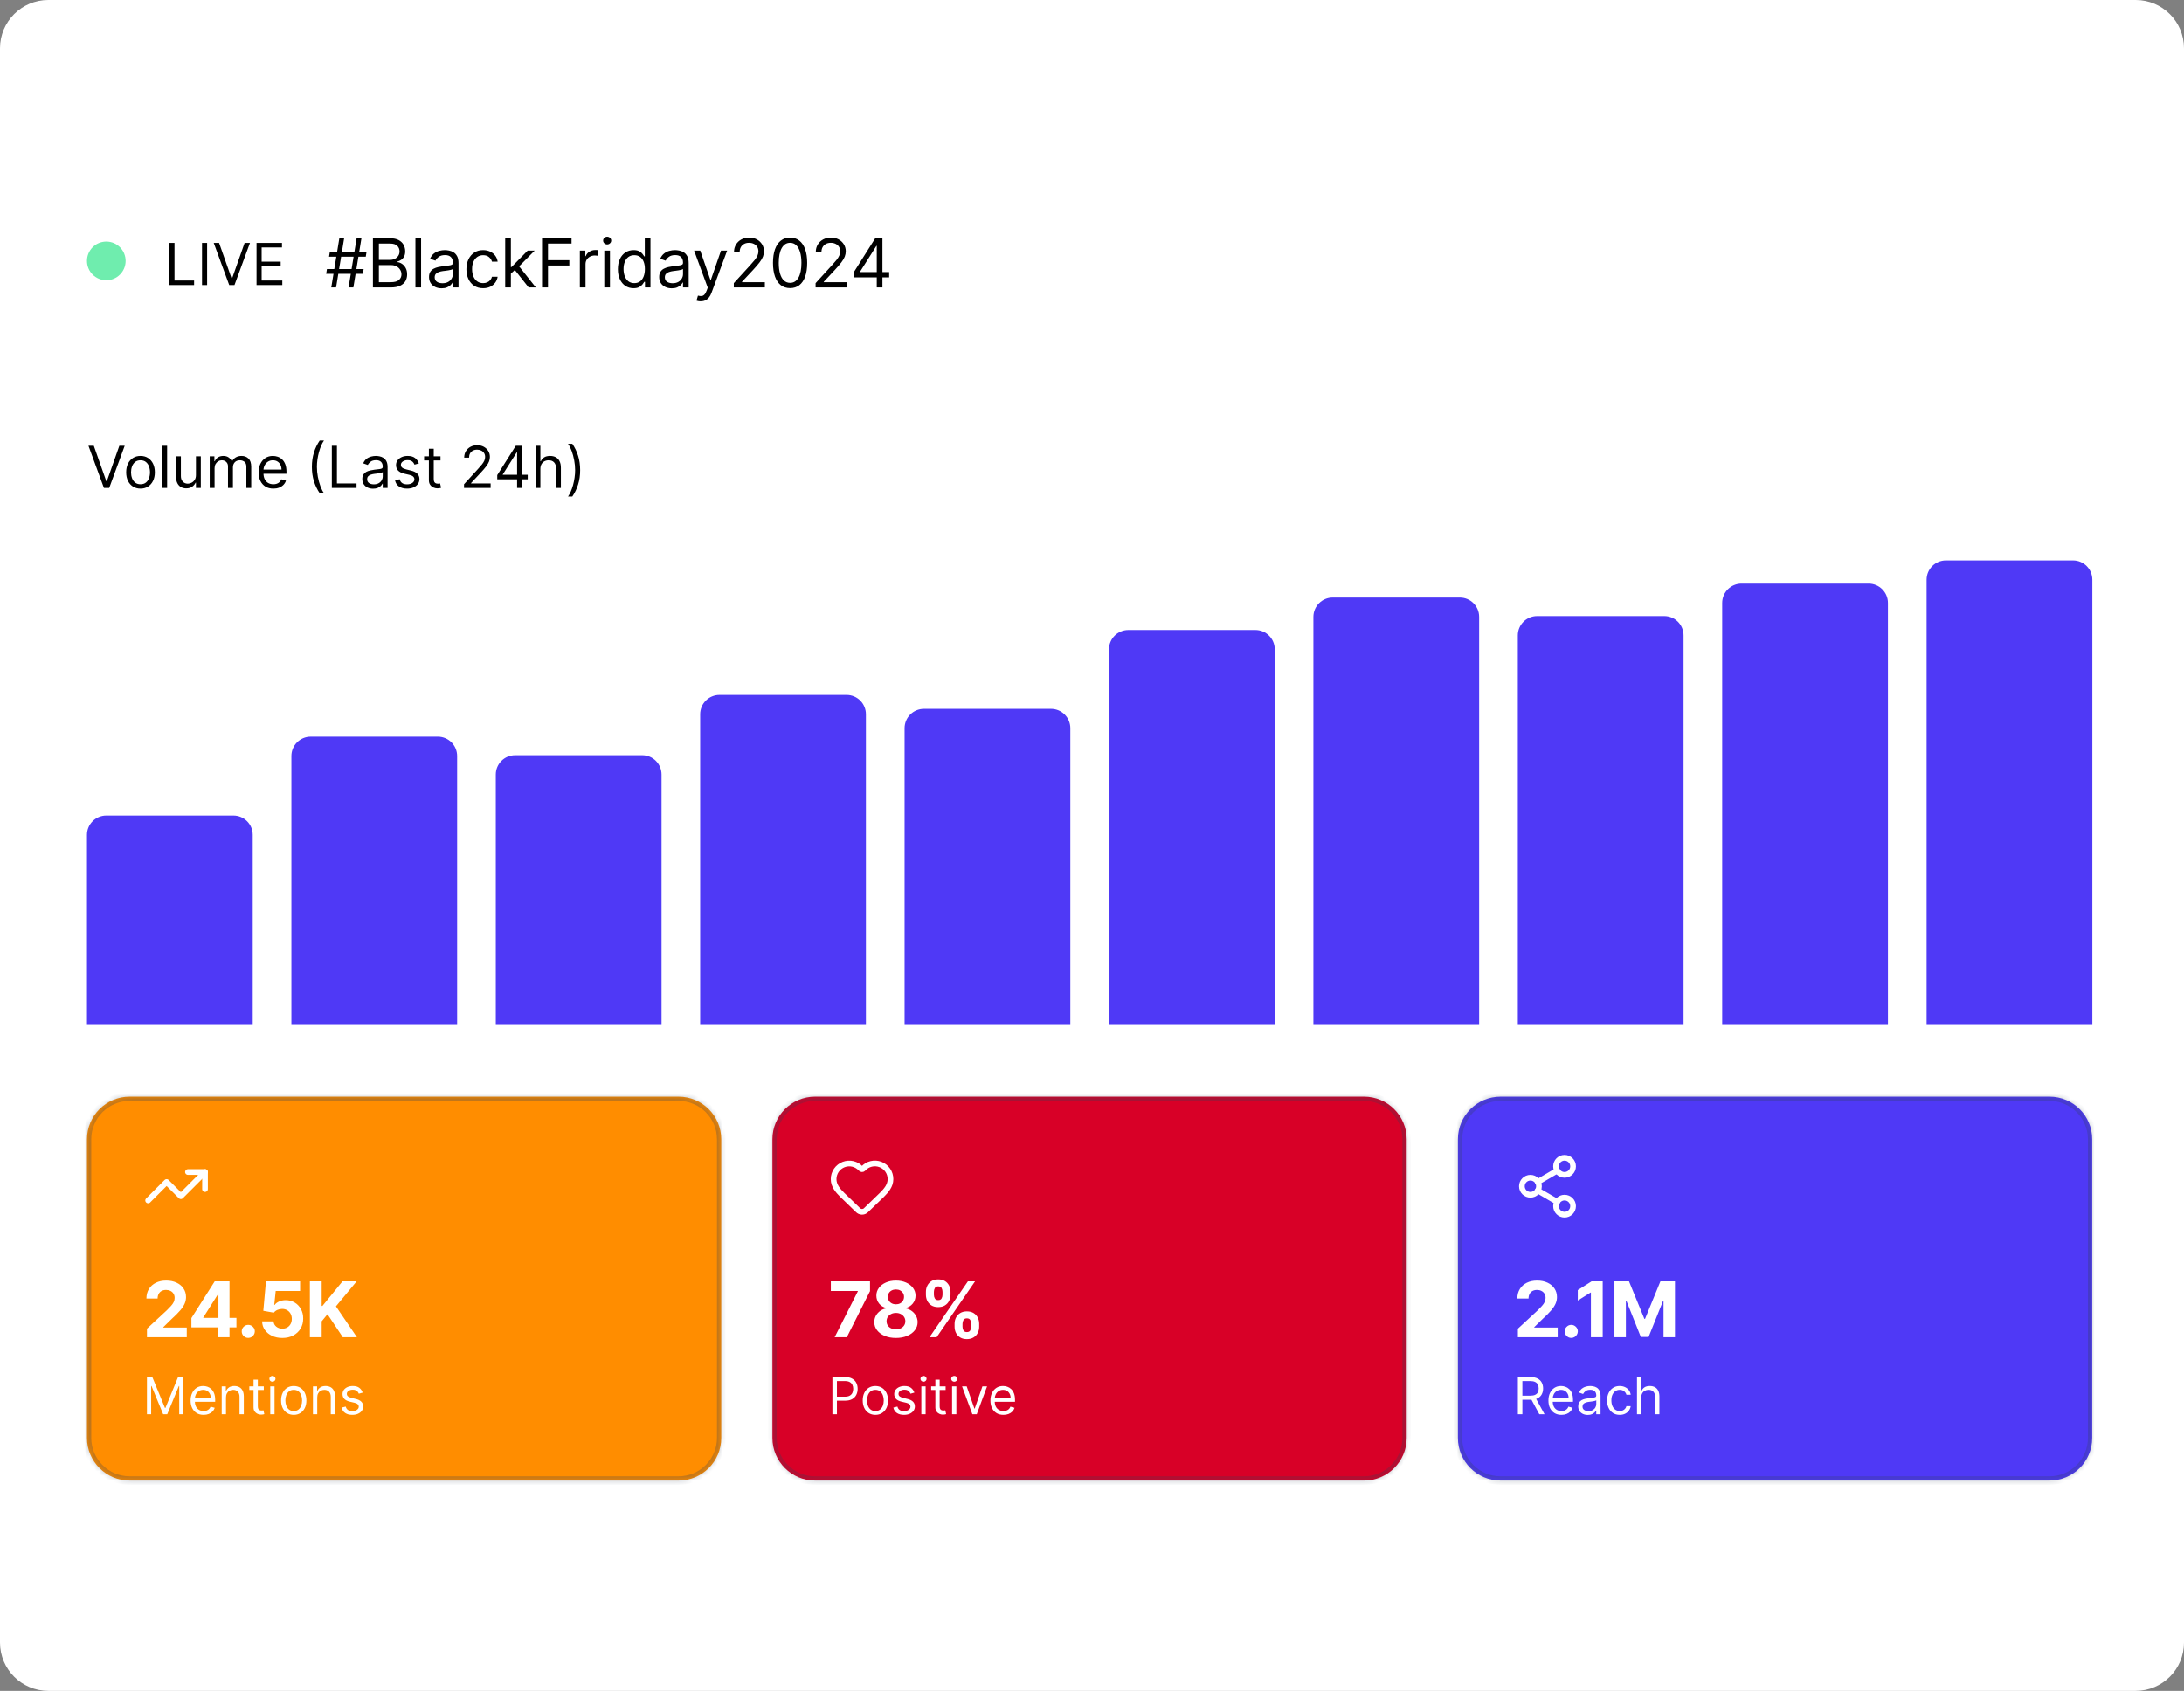 <svg width="452" height="350" viewBox="0 0 452 350" fill="none" xmlns="http://www.w3.org/2000/svg">
<rect x="0" y="0" width="452" height="350" fill="#808080" stroke="none"/>
<path d="M0 10C0 4.477 4.477 0 10 0H442C447.523 0 452 4.477 452 10V340C452 345.523 447.523 350 442 350H10C4.477 350 0 345.523 0 340V10Z" fill="white"/>
<g opacity="0.576">
<path d="M18 54C18 51.791 19.791 50 22 50C24.209 50 26 51.791 26 54C26 56.209 24.209 58 22 58C19.791 58 18 56.209 18 54Z" fill="#05DF72"/>
</g>
<path d="M35.057 59V50.273H36.114V58.062H40.17V59H35.057ZM42.864 50.273V59H41.807V50.273H42.864ZM45.341 50.273L47.931 57.619H48.034L50.625 50.273H51.733L48.528 59H47.437L44.233 50.273H45.341ZM53.092 59V50.273H58.359V51.21H54.149V54.159H58.086V55.097H54.149V58.062H58.427V59H53.092Z" fill="black"/>
<path d="M72.138 59.5L73.808 49.318H74.803L73.132 59.5H72.138ZM67.504 56.676L67.663 55.682H75.26L75.101 56.676H67.504ZM68.558 59.5L70.229 49.318H71.223L69.553 59.5H68.558ZM68.101 53.136L68.26 52.142H75.856L75.697 53.136H68.101ZM77.18 59.5V49.318H80.74C81.449 49.318 82.034 49.441 82.495 49.686C82.956 49.928 83.299 50.255 83.524 50.666C83.749 51.073 83.862 51.526 83.862 52.023C83.862 52.46 83.784 52.822 83.628 53.106C83.476 53.392 83.274 53.617 83.022 53.783C82.773 53.948 82.503 54.071 82.212 54.151V54.25C82.523 54.27 82.836 54.379 83.151 54.578C83.466 54.777 83.73 55.062 83.942 55.433C84.154 55.804 84.26 56.258 84.26 56.795C84.26 57.306 84.144 57.765 83.912 58.173C83.68 58.58 83.314 58.903 82.813 59.142C82.313 59.381 81.661 59.5 80.859 59.5H77.18ZM78.413 58.406H80.859C81.665 58.406 82.236 58.251 82.574 57.939C82.916 57.624 83.087 57.243 83.087 56.795C83.087 56.451 82.999 56.133 82.823 55.841C82.647 55.546 82.397 55.311 82.072 55.135C81.748 54.956 81.363 54.867 80.919 54.867H78.413V58.406ZM78.413 53.793H80.7C81.071 53.793 81.406 53.72 81.704 53.574C82.006 53.428 82.245 53.222 82.42 52.957C82.599 52.692 82.689 52.381 82.689 52.023C82.689 51.575 82.533 51.196 82.221 50.884C81.91 50.569 81.416 50.412 80.74 50.412H78.413V53.793ZM87.15 49.318V59.5H85.976V49.318H87.15ZM91.395 59.679C90.911 59.679 90.472 59.588 90.078 59.406C89.683 59.22 89.37 58.953 89.138 58.605C88.906 58.254 88.79 57.83 88.79 57.332C88.79 56.895 88.876 56.54 89.049 56.269C89.221 55.993 89.451 55.778 89.74 55.622C90.028 55.466 90.346 55.35 90.694 55.274C91.046 55.195 91.399 55.132 91.753 55.085C92.217 55.026 92.593 54.981 92.882 54.951C93.173 54.918 93.385 54.863 93.518 54.787C93.654 54.711 93.722 54.578 93.722 54.389V54.349C93.722 53.859 93.588 53.478 93.319 53.206C93.054 52.934 92.651 52.798 92.111 52.798C91.551 52.798 91.112 52.921 90.794 53.166C90.475 53.411 90.252 53.673 90.123 53.952L89.009 53.554C89.208 53.09 89.473 52.729 89.804 52.47C90.139 52.208 90.504 52.026 90.898 51.923C91.296 51.817 91.687 51.764 92.071 51.764C92.317 51.764 92.598 51.794 92.916 51.854C93.238 51.91 93.548 52.028 93.846 52.207C94.148 52.386 94.398 52.656 94.597 53.017C94.796 53.378 94.895 53.862 94.895 54.469V59.5H93.722V58.466H93.662C93.583 58.632 93.45 58.809 93.265 58.998C93.079 59.187 92.832 59.347 92.524 59.48C92.216 59.613 91.839 59.679 91.395 59.679ZM91.574 58.625C92.038 58.625 92.429 58.534 92.748 58.352C93.069 58.169 93.311 57.934 93.473 57.646C93.639 57.357 93.722 57.054 93.722 56.736V55.662C93.672 55.722 93.563 55.776 93.394 55.826C93.228 55.872 93.036 55.914 92.817 55.95C92.602 55.983 92.391 56.013 92.186 56.04C91.984 56.063 91.82 56.083 91.694 56.099C91.389 56.139 91.104 56.204 90.838 56.293C90.577 56.38 90.365 56.51 90.202 56.686C90.043 56.858 89.963 57.094 89.963 57.392C89.963 57.8 90.114 58.108 90.416 58.317C90.721 58.522 91.107 58.625 91.574 58.625ZM99.989 59.659C99.273 59.659 98.656 59.49 98.139 59.152C97.622 58.814 97.224 58.348 96.946 57.755C96.668 57.162 96.528 56.484 96.528 55.722C96.528 54.946 96.671 54.262 96.956 53.668C97.244 53.072 97.645 52.606 98.159 52.271C98.676 51.933 99.279 51.764 99.969 51.764C100.506 51.764 100.99 51.864 101.42 52.062C101.851 52.261 102.204 52.54 102.479 52.898C102.754 53.256 102.925 53.673 102.991 54.151H101.818C101.729 53.803 101.53 53.494 101.222 53.226C100.917 52.954 100.506 52.818 99.989 52.818C99.531 52.818 99.13 52.938 98.785 53.176C98.444 53.411 98.177 53.745 97.985 54.175C97.796 54.603 97.702 55.105 97.702 55.682C97.702 56.272 97.794 56.785 97.98 57.223C98.169 57.66 98.434 58 98.776 58.242C99.12 58.484 99.525 58.605 99.989 58.605C100.294 58.605 100.57 58.552 100.819 58.446C101.067 58.34 101.278 58.188 101.45 57.989C101.623 57.79 101.745 57.551 101.818 57.273H102.991C102.925 57.724 102.761 58.13 102.499 58.491C102.241 58.849 101.898 59.134 101.47 59.346C101.046 59.555 100.552 59.659 99.989 59.659ZM105.65 56.716L105.63 55.264H105.869L109.21 51.864H110.661L107.102 55.463H107.002L105.65 56.716ZM104.556 59.5V49.318H105.73V59.5H104.556ZM109.409 59.5L106.426 55.722L107.261 54.906L110.9 59.5H109.409ZM112.18 59.5V49.318H118.285V50.412H113.413V53.852H117.828V54.946H113.413V59.5H112.18ZM120.006 59.5V51.864H121.139V53.017H121.219C121.358 52.639 121.61 52.333 121.974 52.097C122.339 51.862 122.75 51.744 123.207 51.744C123.293 51.744 123.401 51.746 123.53 51.749C123.66 51.753 123.757 51.758 123.824 51.764V52.957C123.784 52.947 123.693 52.932 123.55 52.913C123.411 52.889 123.264 52.878 123.108 52.878C122.737 52.878 122.405 52.956 122.113 53.111C121.825 53.264 121.596 53.476 121.427 53.748C121.262 54.016 121.179 54.323 121.179 54.668V59.5H120.006ZM125.064 59.5V51.864H126.237V59.5H125.064ZM125.661 50.591C125.432 50.591 125.235 50.513 125.069 50.357C124.907 50.202 124.825 50.014 124.825 49.795C124.825 49.577 124.907 49.389 125.069 49.234C125.235 49.078 125.432 49 125.661 49C125.889 49 126.085 49.078 126.247 49.234C126.413 49.389 126.496 49.577 126.496 49.795C126.496 50.014 126.413 50.202 126.247 50.357C126.085 50.513 125.889 50.591 125.661 50.591ZM131.119 59.659C130.483 59.659 129.921 59.498 129.434 59.177C128.947 58.852 128.566 58.395 128.291 57.805C128.016 57.211 127.878 56.51 127.878 55.702C127.878 54.9 128.016 54.204 128.291 53.614C128.566 53.024 128.949 52.568 129.439 52.246C129.93 51.925 130.496 51.764 131.139 51.764C131.637 51.764 132.029 51.847 132.318 52.013C132.609 52.175 132.831 52.361 132.984 52.57C133.14 52.775 133.261 52.944 133.347 53.077H133.446V49.318H134.619V59.5H133.486V58.327H133.347C133.261 58.466 133.138 58.642 132.979 58.854C132.82 59.062 132.593 59.25 132.298 59.416C132.003 59.578 131.61 59.659 131.119 59.659ZM131.279 58.605C131.749 58.605 132.147 58.483 132.472 58.237C132.797 57.989 133.044 57.646 133.213 57.208C133.382 56.767 133.466 56.258 133.466 55.682C133.466 55.112 133.383 54.613 133.218 54.185C133.052 53.755 132.807 53.42 132.482 53.181C132.157 52.939 131.756 52.818 131.279 52.818C130.781 52.818 130.367 52.946 130.036 53.201C129.708 53.453 129.461 53.796 129.295 54.23C129.133 54.661 129.051 55.145 129.051 55.682C129.051 56.225 129.134 56.719 129.3 57.163C129.469 57.604 129.718 57.956 130.046 58.217C130.377 58.476 130.788 58.605 131.279 58.605ZM139.028 59.679C138.544 59.679 138.105 59.588 137.711 59.406C137.316 59.22 137.003 58.953 136.771 58.605C136.539 58.254 136.423 57.83 136.423 57.332C136.423 56.895 136.509 56.54 136.681 56.269C136.854 55.993 137.084 55.778 137.373 55.622C137.661 55.466 137.979 55.35 138.327 55.274C138.678 55.195 139.031 55.132 139.386 55.085C139.85 55.026 140.226 54.981 140.515 54.951C140.806 54.918 141.018 54.863 141.151 54.787C141.287 54.711 141.355 54.578 141.355 54.389V54.349C141.355 53.859 141.221 53.478 140.952 53.206C140.687 52.934 140.284 52.798 139.744 52.798C139.184 52.798 138.745 52.921 138.426 53.166C138.108 53.411 137.885 53.673 137.755 53.952L136.642 53.554C136.841 53.09 137.106 52.729 137.437 52.47C137.772 52.208 138.136 52.026 138.531 51.923C138.929 51.817 139.32 51.764 139.704 51.764C139.949 51.764 140.231 51.794 140.549 51.854C140.871 51.91 141.181 52.028 141.479 52.207C141.781 52.386 142.031 52.656 142.23 53.017C142.429 53.378 142.528 53.862 142.528 54.469V59.5H141.355V58.466H141.295C141.216 58.632 141.083 58.809 140.897 58.998C140.712 59.187 140.465 59.347 140.157 59.48C139.848 59.613 139.472 59.679 139.028 59.679ZM139.207 58.625C139.671 58.625 140.062 58.534 140.38 58.352C140.702 58.169 140.944 57.934 141.106 57.646C141.272 57.357 141.355 57.054 141.355 56.736V55.662C141.305 55.722 141.196 55.776 141.027 55.826C140.861 55.872 140.669 55.914 140.45 55.95C140.234 55.983 140.024 56.013 139.819 56.04C139.616 56.063 139.452 56.083 139.326 56.099C139.021 56.139 138.736 56.204 138.471 56.293C138.209 56.38 137.997 56.51 137.835 56.686C137.676 56.858 137.596 57.094 137.596 57.392C137.596 57.8 137.747 58.108 138.049 58.317C138.354 58.522 138.74 58.625 139.207 58.625ZM145.001 62.364C144.803 62.364 144.625 62.347 144.469 62.314C144.314 62.284 144.206 62.254 144.146 62.224L144.445 61.19C144.73 61.263 144.982 61.29 145.2 61.27C145.419 61.25 145.613 61.152 145.782 60.977C145.954 60.804 146.112 60.524 146.254 60.136L146.473 59.54L143.649 51.864H144.922L147.03 57.949H147.109L149.217 51.864H150.49L147.249 60.614C147.103 61.008 146.922 61.334 146.707 61.593C146.491 61.855 146.241 62.049 145.956 62.175C145.674 62.301 145.356 62.364 145.001 62.364ZM151.868 59.5V58.605L155.229 54.926C155.624 54.495 155.948 54.121 156.204 53.803C156.459 53.481 156.648 53.179 156.77 52.898C156.896 52.613 156.959 52.314 156.959 52.003C156.959 51.645 156.873 51.335 156.701 51.073C156.532 50.811 156.3 50.609 156.005 50.467C155.71 50.324 155.378 50.253 155.01 50.253C154.619 50.253 154.278 50.334 153.986 50.496C153.698 50.656 153.474 50.879 153.315 51.168C153.159 51.456 153.081 51.794 153.081 52.182H151.908C151.908 51.585 152.046 51.062 152.321 50.611C152.596 50.16 152.97 49.809 153.444 49.557C153.922 49.305 154.457 49.179 155.05 49.179C155.647 49.179 156.175 49.305 156.636 49.557C157.097 49.809 157.458 50.148 157.72 50.576C157.982 51.004 158.113 51.479 158.113 52.003C158.113 52.377 158.045 52.744 157.909 53.102C157.776 53.456 157.544 53.852 157.213 54.29C156.885 54.724 156.429 55.254 155.846 55.881L153.559 58.327V58.406H158.292V59.5H151.868ZM163.516 59.639C162.767 59.639 162.129 59.435 161.602 59.028C161.075 58.617 160.672 58.022 160.393 57.243C160.115 56.461 159.976 55.516 159.976 54.409C159.976 53.309 160.115 52.369 160.393 51.59C160.675 50.808 161.08 50.211 161.607 49.8C162.137 49.386 162.773 49.179 163.516 49.179C164.258 49.179 164.893 49.386 165.42 49.8C165.95 50.211 166.354 50.808 166.633 51.59C166.915 52.369 167.055 53.309 167.055 54.409C167.055 55.516 166.916 56.461 166.638 57.243C166.359 58.022 165.957 58.617 165.43 59.028C164.903 59.435 164.265 59.639 163.516 59.639ZM163.516 58.545C164.258 58.545 164.835 58.188 165.246 57.472C165.657 56.756 165.862 55.735 165.862 54.409C165.862 53.528 165.768 52.777 165.579 52.157C165.393 51.537 165.125 51.065 164.773 50.74C164.425 50.415 164.006 50.253 163.516 50.253C162.78 50.253 162.205 50.616 161.79 51.342C161.376 52.064 161.169 53.087 161.169 54.409C161.169 55.291 161.262 56.04 161.447 56.656C161.633 57.273 161.9 57.742 162.248 58.063C162.599 58.385 163.022 58.545 163.516 58.545ZM168.794 59.5V58.605L172.155 54.926C172.549 54.495 172.874 54.121 173.129 53.803C173.385 53.481 173.574 53.179 173.696 52.898C173.822 52.613 173.885 52.314 173.885 52.003C173.885 51.645 173.799 51.335 173.627 51.073C173.458 50.811 173.226 50.609 172.931 50.467C172.636 50.324 172.304 50.253 171.936 50.253C171.545 50.253 171.204 50.334 170.912 50.496C170.624 50.656 170.4 50.879 170.241 51.168C170.085 51.456 170.007 51.794 170.007 52.182H168.834C168.834 51.585 168.972 51.062 169.247 50.611C169.522 50.16 169.896 49.809 170.37 49.557C170.847 49.305 171.383 49.179 171.976 49.179C172.573 49.179 173.101 49.305 173.562 49.557C174.023 49.809 174.384 50.148 174.646 50.576C174.908 51.004 175.039 51.479 175.039 52.003C175.039 52.377 174.971 52.744 174.835 53.102C174.702 53.456 174.47 53.852 174.139 54.29C173.811 54.724 173.355 55.254 172.771 55.881L170.485 58.327V58.406H175.218V59.5H168.794ZM176.663 57.412V56.398L181.137 49.318H181.873V50.889H181.376L177.995 56.239V56.318H184.021V57.412H176.663ZM181.456 59.5V57.104V56.631V49.318H182.629V59.5H181.456Z" fill="black"/>
<path d="M19.415 92.273L22.006 99.619H22.108L24.699 92.273H25.807L22.602 101H21.511L18.307 92.273H19.415ZM29.079 101.136C28.489 101.136 27.97 100.996 27.524 100.714C27.081 100.433 26.734 100.04 26.484 99.534C26.237 99.028 26.114 98.438 26.114 97.761C26.114 97.079 26.237 96.484 26.484 95.976C26.734 95.467 27.081 95.072 27.524 94.791C27.97 94.51 28.489 94.369 29.079 94.369C29.671 94.369 30.188 94.51 30.631 94.791C31.077 95.072 31.423 95.467 31.671 95.976C31.921 96.484 32.045 97.079 32.045 97.761C32.045 98.438 31.921 99.028 31.671 99.534C31.423 100.04 31.077 100.433 30.631 100.714C30.188 100.996 29.671 101.136 29.079 101.136ZM29.079 100.233C29.528 100.233 29.898 100.118 30.188 99.888C30.477 99.658 30.692 99.355 30.831 98.98C30.97 98.605 31.04 98.199 31.04 97.761C31.04 97.324 30.97 96.916 30.831 96.538C30.692 96.16 30.477 95.855 30.188 95.622C29.898 95.389 29.528 95.273 29.079 95.273C28.631 95.273 28.261 95.389 27.972 95.622C27.682 95.855 27.467 96.16 27.328 96.538C27.189 96.916 27.119 97.324 27.119 97.761C27.119 98.199 27.189 98.605 27.328 98.98C27.467 99.355 27.682 99.658 27.972 99.888C28.261 100.118 28.631 100.233 29.079 100.233ZM34.586 92.273V101H33.581V92.273H34.586ZM40.553 98.324V94.454H41.559V101H40.553V99.892H40.485C40.332 100.224 40.093 100.507 39.769 100.74C39.445 100.97 39.036 101.085 38.542 101.085C38.133 101.085 37.769 100.996 37.451 100.817C37.133 100.635 36.883 100.362 36.701 99.999C36.519 99.632 36.428 99.171 36.428 98.614V94.454H37.434V98.546C37.434 99.023 37.568 99.403 37.834 99.688C38.104 99.972 38.448 100.114 38.866 100.114C39.116 100.114 39.37 100.05 39.629 99.922C39.89 99.794 40.109 99.598 40.285 99.334C40.464 99.07 40.553 98.733 40.553 98.324ZM43.401 101V94.454H44.373V95.477H44.458C44.594 95.128 44.814 94.856 45.118 94.663C45.422 94.467 45.787 94.369 46.213 94.369C46.645 94.369 47.005 94.467 47.291 94.663C47.581 94.856 47.807 95.128 47.969 95.477H48.037C48.205 95.139 48.456 94.871 48.791 94.672C49.127 94.47 49.529 94.369 49.998 94.369C50.583 94.369 51.061 94.553 51.434 94.919C51.806 95.283 51.992 95.849 51.992 96.619V101H50.986V96.619C50.986 96.136 50.854 95.791 50.59 95.584C50.326 95.376 50.015 95.273 49.657 95.273C49.196 95.273 48.84 95.412 48.587 95.69C48.334 95.966 48.208 96.315 48.208 96.739V101H47.185V96.517C47.185 96.145 47.064 95.845 46.823 95.618C46.581 95.388 46.27 95.273 45.89 95.273C45.628 95.273 45.384 95.342 45.157 95.481C44.932 95.621 44.75 95.814 44.611 96.061C44.475 96.305 44.407 96.588 44.407 96.909V101H43.401ZM56.575 101.136C55.944 101.136 55.4 100.997 54.943 100.719C54.488 100.438 54.137 100.045 53.89 99.543C53.646 99.037 53.524 98.449 53.524 97.778C53.524 97.108 53.646 96.517 53.89 96.006C54.137 95.492 54.481 95.091 54.922 94.804C55.365 94.514 55.882 94.369 56.473 94.369C56.814 94.369 57.15 94.426 57.483 94.54C57.815 94.653 58.117 94.838 58.39 95.094C58.663 95.347 58.88 95.682 59.042 96.099C59.204 96.517 59.285 97.031 59.285 97.642V98.068H54.24V97.199H58.262C58.262 96.829 58.189 96.5 58.041 96.21C57.896 95.921 57.689 95.692 57.419 95.524C57.152 95.356 56.836 95.273 56.473 95.273C56.072 95.273 55.725 95.372 55.433 95.571C55.143 95.767 54.92 96.023 54.764 96.338C54.608 96.653 54.529 96.992 54.529 97.352V97.932C54.529 98.426 54.615 98.845 54.785 99.189C54.959 99.53 55.199 99.79 55.505 99.969C55.812 100.145 56.169 100.233 56.575 100.233C56.839 100.233 57.078 100.196 57.291 100.122C57.507 100.045 57.693 99.932 57.849 99.781C58.005 99.628 58.126 99.438 58.211 99.21L59.183 99.483C59.081 99.812 58.909 100.102 58.667 100.352C58.426 100.599 58.127 100.793 57.772 100.932C57.417 101.068 57.018 101.136 56.575 101.136ZM64.548 96.636C64.548 95.562 64.687 94.575 64.966 93.675C65.247 92.771 65.647 91.94 66.167 91.182H67.054C66.849 91.463 66.657 91.81 66.478 92.222C66.302 92.631 66.147 93.081 66.014 93.572C65.88 94.061 65.775 94.567 65.698 95.09C65.625 95.612 65.588 96.128 65.588 96.636C65.588 97.312 65.653 97.999 65.784 98.695C65.914 99.391 66.091 100.037 66.312 100.634C66.534 101.23 66.781 101.716 67.054 102.091H66.167C65.647 101.332 65.247 100.503 64.966 99.602C64.687 98.699 64.548 97.71 64.548 96.636ZM68.674 101V92.273H69.731V100.062H73.788V101H68.674ZM77.214 101.153C76.799 101.153 76.423 101.075 76.085 100.919C75.746 100.76 75.478 100.531 75.279 100.233C75.08 99.932 74.981 99.568 74.981 99.142C74.981 98.767 75.055 98.463 75.202 98.23C75.35 97.994 75.548 97.81 75.795 97.676C76.042 97.543 76.315 97.443 76.613 97.378C76.914 97.31 77.217 97.256 77.521 97.216C77.918 97.165 78.241 97.126 78.488 97.101C78.738 97.072 78.92 97.026 79.033 96.96C79.15 96.895 79.208 96.781 79.208 96.619V96.585C79.208 96.165 79.093 95.838 78.863 95.605C78.636 95.372 78.29 95.256 77.827 95.256C77.347 95.256 76.971 95.361 76.698 95.571C76.425 95.781 76.234 96.006 76.123 96.244L75.168 95.903C75.339 95.506 75.566 95.196 75.85 94.974C76.137 94.75 76.45 94.594 76.788 94.506C77.129 94.415 77.464 94.369 77.793 94.369C78.004 94.369 78.245 94.395 78.518 94.446C78.793 94.494 79.059 94.595 79.315 94.749C79.573 94.902 79.788 95.133 79.958 95.443C80.129 95.753 80.214 96.168 80.214 96.688V101H79.208V100.114H79.157C79.089 100.256 78.975 100.408 78.816 100.57C78.657 100.732 78.445 100.869 78.181 100.983C77.917 101.097 77.594 101.153 77.214 101.153ZM77.367 100.25C77.765 100.25 78.1 100.172 78.373 100.016C78.648 99.859 78.856 99.658 78.995 99.41C79.137 99.163 79.208 98.903 79.208 98.631V97.71C79.165 97.761 79.072 97.808 78.927 97.851C78.785 97.891 78.62 97.926 78.433 97.957C78.248 97.986 78.067 98.011 77.891 98.034C77.718 98.054 77.577 98.071 77.469 98.085C77.208 98.119 76.964 98.175 76.737 98.251C76.512 98.325 76.33 98.438 76.191 98.588C76.055 98.736 75.987 98.938 75.987 99.193C75.987 99.543 76.116 99.807 76.374 99.986C76.636 100.162 76.967 100.25 77.367 100.25ZM86.686 95.921L85.782 96.176C85.725 96.026 85.642 95.879 85.531 95.737C85.423 95.592 85.275 95.473 85.088 95.379C84.9 95.285 84.66 95.239 84.368 95.239C83.967 95.239 83.633 95.331 83.366 95.516C83.102 95.697 82.97 95.929 82.97 96.21C82.97 96.46 83.061 96.658 83.243 96.803C83.424 96.947 83.709 97.068 84.095 97.165L85.066 97.403C85.652 97.546 86.088 97.763 86.375 98.055C86.662 98.345 86.805 98.719 86.805 99.176C86.805 99.551 86.697 99.886 86.481 100.182C86.268 100.477 85.97 100.71 85.586 100.881C85.203 101.051 84.757 101.136 84.248 101.136C83.581 101.136 83.028 100.991 82.591 100.702C82.153 100.412 81.876 99.989 81.76 99.432L82.714 99.193C82.805 99.546 82.977 99.81 83.23 99.986C83.485 100.162 83.819 100.25 84.231 100.25C84.7 100.25 85.072 100.151 85.348 99.952C85.626 99.75 85.765 99.508 85.765 99.227C85.765 99 85.686 98.81 85.527 98.656C85.368 98.5 85.123 98.383 84.794 98.307L83.703 98.051C83.103 97.909 82.663 97.689 82.382 97.391C82.103 97.09 81.964 96.713 81.964 96.261C81.964 95.892 82.068 95.565 82.275 95.281C82.485 94.997 82.771 94.774 83.132 94.612C83.495 94.45 83.907 94.369 84.368 94.369C85.015 94.369 85.524 94.511 85.893 94.796C86.265 95.079 86.529 95.454 86.686 95.921ZM91.165 94.454V95.307H87.773V94.454H91.165ZM88.762 92.886H89.768V99.125C89.768 99.409 89.809 99.622 89.891 99.764C89.977 99.903 90.085 99.997 90.215 100.045C90.349 100.091 90.489 100.114 90.637 100.114C90.748 100.114 90.839 100.108 90.91 100.097C90.981 100.082 91.038 100.071 91.08 100.062L91.285 100.966C91.217 100.991 91.121 101.017 90.999 101.043C90.877 101.071 90.722 101.085 90.535 101.085C90.251 101.085 89.972 101.024 89.7 100.902C89.43 100.78 89.205 100.594 89.026 100.344C88.85 100.094 88.762 99.778 88.762 99.398V92.886ZM96.036 101V100.233L98.917 97.079C99.255 96.71 99.533 96.389 99.752 96.117C99.971 95.841 100.133 95.582 100.238 95.341C100.346 95.097 100.4 94.841 100.4 94.574C100.4 94.267 100.326 94.001 100.178 93.777C100.033 93.553 99.835 93.379 99.582 93.257C99.329 93.135 99.045 93.074 98.729 93.074C98.394 93.074 98.102 93.144 97.852 93.283C97.604 93.419 97.413 93.611 97.276 93.858C97.143 94.105 97.076 94.395 97.076 94.727H96.07C96.07 94.216 96.188 93.767 96.424 93.381C96.66 92.994 96.981 92.693 97.387 92.477C97.796 92.261 98.255 92.153 98.763 92.153C99.275 92.153 99.728 92.261 100.123 92.477C100.518 92.693 100.827 92.984 101.052 93.351C101.276 93.717 101.388 94.125 101.388 94.574C101.388 94.895 101.33 95.209 101.214 95.516C101.1 95.82 100.901 96.159 100.617 96.534C100.336 96.906 99.945 97.361 99.445 97.898L97.485 99.994V100.062H101.542V101H96.036ZM102.91 99.21V98.341L106.745 92.273H107.376V93.619H106.95L104.052 98.204V98.273H109.217V99.21H102.91ZM107.018 101V98.946V98.541V92.273H108.023V101H107.018ZM111.836 97.062V101H110.831V92.273H111.836V95.477H111.922C112.075 95.139 112.305 94.871 112.612 94.672C112.922 94.47 113.333 94.369 113.848 94.369C114.294 94.369 114.684 94.459 115.02 94.638C115.355 94.814 115.615 95.085 115.799 95.452C115.987 95.815 116.081 96.278 116.081 96.841V101H115.075V96.909C115.075 96.389 114.94 95.987 114.67 95.703C114.403 95.416 114.032 95.273 113.558 95.273C113.228 95.273 112.933 95.342 112.672 95.481C112.413 95.621 112.208 95.824 112.058 96.091C111.91 96.358 111.836 96.682 111.836 97.062ZM120.068 97.318C120.068 98.392 119.928 99.381 119.646 100.284C119.368 101.185 118.969 102.014 118.449 102.773H117.562C117.767 102.491 117.957 102.145 118.134 101.733C118.313 101.324 118.469 100.875 118.602 100.386C118.736 99.895 118.839 99.388 118.913 98.865C118.99 98.34 119.028 97.824 119.028 97.318C119.028 96.642 118.963 95.956 118.832 95.26C118.702 94.564 118.526 93.918 118.304 93.321C118.082 92.724 117.835 92.239 117.562 91.864H118.449C118.969 92.622 119.368 93.453 119.646 94.356C119.928 95.257 120.068 96.244 120.068 97.318Z" fill="black"/>
<path d="M18 172.805C18 170.596 19.791 168.805 22 168.805H48.303C50.512 168.805 52.303 170.596 52.303 172.805V212H18V172.805Z" fill="#4F39F6"/>
<path d="M60.305 156.484C60.305 154.275 62.096 152.484 64.305 152.484H90.608C92.817 152.484 94.608 154.275 94.608 156.484V212H60.305V156.484Z" fill="#4F39F6"/>
<path d="M102.609 160.32C102.609 158.111 104.4 156.32 106.609 156.32H132.912C135.122 156.32 136.912 158.111 136.912 160.32V212H102.609V160.32Z" fill="#4F39F6"/>
<path d="M144.906 147.844C144.906 145.635 146.697 143.844 148.906 143.844H175.209C177.419 143.844 179.209 145.635 179.209 147.844V212H144.906V147.844Z" fill="#4F39F6"/>
<path d="M187.211 150.727C187.211 148.517 189.002 146.727 191.211 146.727H217.514C219.723 146.727 221.514 148.517 221.514 150.727V212H187.211V150.727Z" fill="#4F39F6"/>
<path d="M229.516 134.406C229.516 132.197 231.306 130.406 233.516 130.406H259.819C262.028 130.406 263.819 132.197 263.819 134.406V212H229.516V134.406Z" fill="#4F39F6"/>
<path d="M271.82 127.687C271.82 125.478 273.611 123.688 275.82 123.688H302.123C304.333 123.688 306.123 125.478 306.123 127.687V212H271.82V127.687Z" fill="#4F39F6"/>
<path d="M314.125 131.523C314.125 129.314 315.916 127.523 318.125 127.523H344.428C346.637 127.523 348.428 129.314 348.428 131.523V212H314.125V131.523Z" fill="#4F39F6"/>
<path d="M356.422 124.805C356.422 122.596 358.213 120.805 360.422 120.805H386.725C388.934 120.805 390.725 122.596 390.725 124.805V212H356.422V124.805Z" fill="#4F39F6"/>
<path d="M398.727 120C398.727 117.791 400.517 116 402.727 116H429.03C431.239 116 433.03 117.791 433.03 120V212H398.727V120Z" fill="#4F39F6"/>
<mask id="path-16-inside-1_10240_69008" fill="white">
<path d="M18 235.83C18 230.953 21.953 227 26.83 227H140.437C145.314 227 149.267 230.953 149.267 235.83V297.638C149.267 302.515 145.314 306.468 140.437 306.468H26.83C21.953 306.468 18 302.515 18 297.638V235.83Z"/>
</mask>
<path d="M18 235.83C18 230.953 21.953 227 26.83 227H140.437C145.314 227 149.267 230.953 149.267 235.83V297.638C149.267 302.515 145.314 306.468 140.437 306.468H26.83C21.953 306.468 18 302.515 18 297.638V235.83Z" fill="#FF8D00"/>
<path d="M26.83 227V227.883H140.437V227V226.117H26.83V227ZM149.267 235.83H148.384V297.638H149.267H150.15V235.83H149.267ZM140.437 306.468V305.585H26.83V306.468V307.351H140.437V306.468ZM18 297.638H18.883V235.83H18H17.117V297.638H18ZM26.83 306.468V305.585C22.441 305.585 18.883 302.027 18.883 297.638H18H17.117C17.117 303.003 21.466 307.351 26.83 307.351V306.468ZM149.267 297.638H148.384C148.384 302.027 144.826 305.585 140.437 305.585V306.468V307.351C145.802 307.351 150.15 303.003 150.15 297.638H149.267ZM140.437 227V227.883C144.826 227.883 148.384 231.441 148.384 235.83H149.267H150.15C150.15 230.466 145.802 226.117 140.437 226.117V227ZM26.83 227V226.117C21.466 226.117 17.117 230.466 17.117 235.83H18H18.883C18.883 231.441 22.441 227.883 26.83 227.883V227Z" fill="#314158" fill-opacity="0.3" mask="url(#path-16-inside-1_10240_69008)"/>
<g clip-path="url(#clip0_10240_69008)">
<path d="M38.898 242.6H42.43V246.132" stroke="white" stroke-width="1.177" stroke-linecap="round" stroke-linejoin="round"/>
<path d="M42.429 242.6L37.426 247.603L34.483 244.66L30.656 248.486" stroke="white" stroke-width="1.177" stroke-linecap="round" stroke-linejoin="round"/>
</g>
<path d="M30.413 276.787V275.026L34.528 271.216C34.878 270.878 35.171 270.573 35.408 270.302C35.649 270.031 35.832 269.766 35.956 269.506C36.08 269.243 36.142 268.959 36.142 268.654C36.142 268.315 36.065 268.024 35.911 267.779C35.757 267.531 35.546 267.341 35.279 267.209C35.011 267.074 34.709 267.006 34.37 267.006C34.016 267.006 33.708 267.077 33.444 267.22C33.181 267.363 32.978 267.569 32.835 267.836C32.692 268.103 32.62 268.421 32.62 268.79H30.301C30.301 268.033 30.472 267.377 30.814 266.82C31.157 266.263 31.636 265.832 32.253 265.527C32.87 265.222 33.582 265.07 34.387 265.07C35.215 265.07 35.935 265.217 36.548 265.51C37.166 265.8 37.645 266.203 37.988 266.718C38.33 267.234 38.501 267.824 38.501 268.49C38.501 268.927 38.415 269.358 38.242 269.783C38.072 270.208 37.77 270.68 37.333 271.2C36.897 271.715 36.281 272.334 35.487 273.056L33.8 274.71V274.789H38.654V276.787H30.413ZM39.613 274.755V272.831L44.439 265.228H46.098V267.892H45.116L42.074 272.706V272.797H48.932V274.755H39.613ZM45.161 276.787V274.168L45.206 273.316V265.228H47.498V276.787H45.161ZM51.383 276.934C51.01 276.934 50.69 276.802 50.423 276.539C50.16 276.272 50.028 275.952 50.028 275.579C50.028 275.211 50.16 274.894 50.423 274.631C50.69 274.368 51.01 274.236 51.383 274.236C51.744 274.236 52.06 274.368 52.331 274.631C52.602 274.894 52.737 275.211 52.737 275.579C52.737 275.828 52.673 276.055 52.545 276.262C52.421 276.465 52.257 276.629 52.054 276.753C51.851 276.874 51.627 276.934 51.383 276.934ZM58.429 276.945C57.631 276.945 56.92 276.798 56.296 276.505C55.675 276.211 55.182 275.807 54.817 275.291C54.452 274.776 54.262 274.185 54.247 273.519H56.617C56.644 273.967 56.832 274.33 57.182 274.609C57.532 274.887 57.947 275.026 58.429 275.026C58.813 275.026 59.151 274.942 59.445 274.772C59.742 274.599 59.974 274.36 60.139 274.055C60.309 273.747 60.393 273.393 60.393 272.994C60.393 272.588 60.307 272.23 60.134 271.922C59.964 271.613 59.729 271.373 59.428 271.2C59.127 271.026 58.783 270.938 58.395 270.934C58.057 270.934 57.727 271.004 57.407 271.143C57.091 271.282 56.845 271.472 56.668 271.713L54.495 271.324L55.043 265.228H62.109V267.226H57.058L56.758 270.121H56.826C57.029 269.836 57.336 269.598 57.746 269.41C58.156 269.222 58.615 269.128 59.123 269.128C59.819 269.128 60.44 269.292 60.986 269.619C61.531 269.947 61.962 270.396 62.278 270.968C62.594 271.536 62.751 272.191 62.747 272.932C62.751 273.711 62.57 274.403 62.205 275.009C61.844 275.611 61.338 276.085 60.687 276.432C60.039 276.774 59.287 276.945 58.429 276.945ZM64.131 276.787V265.228H66.575V270.325H66.727L70.887 265.228H73.816L69.527 270.404L73.867 276.787H70.943L67.777 272.035L66.575 273.502V276.787H64.131Z" fill="white"/>
<path d="M30.41 285.039H31.523L34.142 291.436H34.233L36.851 285.039H37.965V292.745H37.092V286.89H37.017L34.609 292.745H33.766L31.358 286.89H31.283V292.745H30.41V285.039ZM42.139 292.866C41.582 292.866 41.102 292.743 40.698 292.497C40.297 292.248 39.987 291.902 39.769 291.458C39.553 291.012 39.445 290.493 39.445 289.901C39.445 289.309 39.553 288.787 39.769 288.335C39.987 287.881 40.29 287.528 40.679 287.274C41.07 287.018 41.527 286.89 42.049 286.89C42.35 286.89 42.647 286.941 42.94 287.041C43.234 287.141 43.501 287.304 43.742 287.53C43.983 287.753 44.175 288.049 44.318 288.418C44.461 288.787 44.532 289.241 44.532 289.78V290.156H40.077V289.389H43.629C43.629 289.063 43.564 288.772 43.433 288.516C43.305 288.26 43.122 288.058 42.884 287.91C42.648 287.762 42.37 287.688 42.049 287.688C41.695 287.688 41.389 287.776 41.131 287.951C40.875 288.125 40.678 288.35 40.54 288.629C40.402 288.907 40.333 289.206 40.333 289.524V290.036C40.333 290.472 40.408 290.842 40.559 291.146C40.712 291.447 40.924 291.677 41.194 291.835C41.465 291.99 41.78 292.068 42.139 292.068C42.372 292.068 42.583 292.035 42.771 291.97C42.962 291.902 43.126 291.802 43.264 291.669C43.402 291.534 43.509 291.365 43.584 291.165L44.442 291.406C44.351 291.697 44.2 291.952 43.986 292.173C43.773 292.391 43.51 292.562 43.196 292.685C42.883 292.805 42.53 292.866 42.139 292.866ZM46.771 289.268V292.745H45.883V286.966H46.741V287.869H46.816C46.952 287.575 47.157 287.339 47.433 287.161C47.709 286.981 48.065 286.89 48.502 286.89C48.893 286.89 49.235 286.971 49.529 287.131C49.822 287.289 50.051 287.53 50.214 287.854C50.377 288.175 50.458 288.581 50.458 289.073V292.745H49.57V289.133C49.57 288.679 49.452 288.325 49.217 288.072C48.981 287.816 48.657 287.688 48.246 287.688C47.962 287.688 47.709 287.75 47.486 287.872C47.265 287.995 47.091 288.175 46.963 288.41C46.835 288.646 46.771 288.932 46.771 289.268ZM54.594 286.966V287.718H51.599V286.966H54.594ZM52.472 285.581H53.36V291.09C53.36 291.34 53.397 291.529 53.469 291.654C53.545 291.777 53.64 291.86 53.755 291.902C53.873 291.942 53.997 291.962 54.128 291.962C54.226 291.962 54.306 291.957 54.369 291.947C54.431 291.935 54.481 291.925 54.519 291.917L54.7 292.715C54.64 292.738 54.556 292.76 54.448 292.783C54.34 292.808 54.203 292.82 54.038 292.82C53.787 292.82 53.541 292.766 53.3 292.659C53.062 292.551 52.864 292.386 52.706 292.166C52.55 291.945 52.472 291.666 52.472 291.33V285.581ZM55.93 292.745V286.966H56.818V292.745H55.93ZM56.382 286.002C56.209 286.002 56.059 285.943 55.934 285.826C55.811 285.708 55.75 285.566 55.75 285.4C55.75 285.235 55.811 285.093 55.934 284.975C56.059 284.857 56.209 284.798 56.382 284.798C56.555 284.798 56.703 284.857 56.826 284.975C56.951 285.093 57.014 285.235 57.014 285.4C57.014 285.566 56.951 285.708 56.826 285.826C56.703 285.943 56.555 286.002 56.382 286.002ZM60.792 292.866C60.271 292.866 59.813 292.741 59.419 292.493C59.028 292.245 58.722 291.897 58.501 291.451C58.283 291.004 58.174 290.482 58.174 289.885C58.174 289.283 58.283 288.758 58.501 288.309C58.722 287.86 59.028 287.511 59.419 287.263C59.813 287.015 60.271 286.89 60.792 286.89C61.314 286.89 61.771 287.015 62.162 287.263C62.556 287.511 62.862 287.86 63.08 288.309C63.301 288.758 63.411 289.283 63.411 289.885C63.411 290.482 63.301 291.004 63.08 291.451C62.862 291.897 62.556 292.245 62.162 292.493C61.771 292.741 61.314 292.866 60.792 292.866ZM60.792 292.068C61.189 292.068 61.515 291.966 61.771 291.763C62.027 291.56 62.216 291.293 62.339 290.962C62.462 290.63 62.523 290.272 62.523 289.885C62.523 289.499 62.462 289.139 62.339 288.806C62.216 288.472 62.027 288.202 61.771 287.997C61.515 287.791 61.189 287.688 60.792 287.688C60.396 287.688 60.07 287.791 59.814 287.997C59.558 288.202 59.369 288.472 59.246 288.806C59.123 289.139 59.062 289.499 59.062 289.885C59.062 290.272 59.123 290.63 59.246 290.962C59.369 291.293 59.558 291.56 59.814 291.763C60.07 291.966 60.396 292.068 60.792 292.068ZM65.655 289.268V292.745H64.767V286.966H65.625V287.869H65.7C65.835 287.575 66.041 287.339 66.317 287.161C66.593 286.981 66.949 286.89 67.386 286.89C67.777 286.89 68.119 286.971 68.413 287.131C68.706 287.289 68.935 287.53 69.098 287.854C69.261 288.175 69.342 288.581 69.342 289.073V292.745H68.454V289.133C68.454 288.679 68.336 288.325 68.101 288.072C67.865 287.816 67.541 287.688 67.13 287.688C66.846 287.688 66.593 287.75 66.37 287.872C66.149 287.995 65.975 288.175 65.847 288.41C65.719 288.646 65.655 288.932 65.655 289.268ZM75.059 288.26L74.261 288.486C74.211 288.353 74.137 288.224 74.039 288.098C73.944 287.97 73.813 287.865 73.648 287.782C73.482 287.699 73.27 287.658 73.012 287.658C72.658 287.658 72.363 287.739 72.128 287.903C71.894 288.063 71.778 288.268 71.778 288.516C71.778 288.737 71.858 288.911 72.019 289.039C72.179 289.167 72.43 289.273 72.771 289.359L73.629 289.569C74.146 289.695 74.531 289.887 74.784 290.145C75.037 290.401 75.164 290.731 75.164 291.135C75.164 291.466 75.069 291.762 74.878 292.023C74.69 292.284 74.427 292.489 74.088 292.64C73.749 292.79 73.356 292.866 72.906 292.866C72.317 292.866 71.829 292.738 71.443 292.482C71.056 292.226 70.812 291.852 70.709 291.36L71.552 291.15C71.632 291.461 71.784 291.694 72.007 291.85C72.233 292.005 72.528 292.083 72.891 292.083C73.305 292.083 73.634 291.995 73.877 291.819C74.123 291.641 74.246 291.428 74.246 291.18C74.246 290.979 74.176 290.811 74.035 290.676C73.895 290.538 73.679 290.435 73.388 290.367L72.425 290.141C71.896 290.016 71.507 289.822 71.258 289.558C71.013 289.292 70.89 288.96 70.89 288.561C70.89 288.235 70.981 287.946 71.164 287.696C71.35 287.445 71.602 287.248 71.921 287.105C72.242 286.962 72.606 286.89 73.012 286.89C73.584 286.89 74.033 287.016 74.359 287.267C74.688 287.517 74.921 287.849 75.059 288.26Z" fill="white"/>
<mask id="path-22-inside-2_10240_69008" fill="white">
<path d="M159.859 235.83C159.859 230.953 163.813 227 168.689 227H282.297C287.173 227 291.127 230.953 291.127 235.83V297.638C291.127 302.515 287.173 306.468 282.297 306.468H168.689C163.813 306.468 159.859 302.515 159.859 297.638V235.83Z"/>
</mask>
<path d="M159.859 235.83C159.859 230.953 163.813 227 168.689 227H282.297C287.173 227 291.127 230.953 291.127 235.83V297.638C291.127 302.515 287.173 306.468 282.297 306.468H168.689C163.813 306.468 159.859 302.515 159.859 297.638V235.83Z" fill="#D80027"/>
<path d="M168.689 227V227.883H282.297V227V226.117H168.689V227ZM291.127 235.83H290.244V297.638H291.127H292.01V235.83H291.127ZM282.297 306.468V305.585H168.689V306.468V307.351H282.297V306.468ZM159.859 297.638H160.742V235.83H159.859H158.976V297.638H159.859ZM168.689 306.468V305.585C164.3 305.585 160.742 302.027 160.742 297.638H159.859H158.976C158.976 303.003 163.325 307.351 168.689 307.351V306.468ZM291.127 297.638H290.244C290.244 302.027 286.686 305.585 282.297 305.585V306.468V307.351C287.661 307.351 292.01 303.003 292.01 297.638H291.127ZM282.297 227V227.883C286.686 227.883 290.244 231.441 290.244 235.83H291.127H292.01C292.01 230.466 287.661 226.117 282.297 226.117V227ZM168.689 227V226.117C163.325 226.117 158.976 230.466 158.976 235.83H159.859H160.742C160.742 231.441 164.3 227.883 168.689 227.883V227Z" fill="#314158" fill-opacity="0.3" mask="url(#path-22-inside-2_10240_69008)"/>
<g clip-path="url(#clip1_10240_69008)">
<path d="M172.523 244.071C172.523 243.416 172.722 242.777 173.093 242.237C173.465 241.697 173.991 241.283 174.602 241.048C175.214 240.814 175.882 240.77 176.519 240.924C177.156 241.077 177.731 241.42 178.169 241.907C178.2 241.94 178.237 241.967 178.279 241.985C178.32 242.003 178.365 242.012 178.41 242.012C178.455 242.012 178.5 242.003 178.541 241.985C178.583 241.967 178.62 241.94 178.651 241.907C179.087 241.417 179.663 241.071 180.3 240.916C180.938 240.761 181.608 240.803 182.221 241.038C182.834 241.273 183.361 241.689 183.732 242.231C184.103 242.773 184.3 243.415 184.296 244.071C184.296 245.419 183.414 246.426 182.531 247.309L179.298 250.436C179.188 250.562 179.053 250.664 178.901 250.733C178.749 250.803 178.584 250.84 178.417 250.841C178.25 250.842 178.085 250.807 177.932 250.739C177.779 250.672 177.643 250.572 177.532 250.448L174.289 247.309C173.406 246.426 172.523 245.425 172.523 244.071Z" stroke="white" stroke-width="1.177" stroke-linecap="round" stroke-linejoin="round"/>
</g>
<path d="M172.738 276.787L177.53 267.305V267.226H171.948V265.228H180.058V267.254L175.261 276.787H172.738ZM185.424 276.945C184.555 276.945 183.782 276.804 183.105 276.522C182.431 276.236 181.902 275.846 181.519 275.354C181.135 274.861 180.943 274.302 180.943 273.677C180.943 273.196 181.052 272.754 181.27 272.351C181.492 271.945 181.793 271.608 182.173 271.341C182.553 271.07 182.978 270.897 183.449 270.821V270.742C182.832 270.618 182.331 270.319 181.947 269.845C181.564 269.367 181.372 268.812 181.372 268.18C181.372 267.582 181.547 267.049 181.897 266.583C182.247 266.112 182.726 265.744 183.336 265.476C183.949 265.206 184.645 265.07 185.424 265.07C186.203 265.07 186.897 265.206 187.507 265.476C188.12 265.747 188.602 266.118 188.952 266.588C189.302 267.055 189.479 267.585 189.482 268.18C189.479 268.816 189.283 269.371 188.895 269.845C188.508 270.319 188.011 270.618 187.405 270.742V270.821C187.868 270.897 188.288 271.07 188.664 271.341C189.044 271.608 189.345 271.945 189.567 272.351C189.793 272.754 189.907 273.196 189.911 273.677C189.907 274.302 189.714 274.861 189.33 275.354C188.946 275.846 188.416 276.236 187.738 276.522C187.065 276.804 186.293 276.945 185.424 276.945ZM185.424 275.15C185.812 275.15 186.15 275.081 186.44 274.942C186.73 274.799 186.956 274.603 187.117 274.355C187.283 274.102 187.366 273.813 187.366 273.485C187.366 273.15 187.281 272.855 187.112 272.599C186.942 272.34 186.713 272.136 186.423 271.99C186.133 271.839 185.8 271.764 185.424 271.764C185.052 271.764 184.719 271.839 184.425 271.99C184.132 272.136 183.9 272.34 183.731 272.599C183.565 272.855 183.483 273.15 183.483 273.485C183.483 273.813 183.564 274.102 183.725 274.355C183.887 274.603 184.115 274.799 184.408 274.942C184.702 275.081 185.04 275.15 185.424 275.15ZM185.424 269.986C185.748 269.986 186.036 269.92 186.288 269.788C186.54 269.657 186.737 269.474 186.88 269.241C187.023 269.008 187.095 268.739 187.095 268.434C187.095 268.133 187.023 267.87 186.88 267.644C186.737 267.414 186.542 267.236 186.293 267.108C186.045 266.976 185.755 266.91 185.424 266.91C185.097 266.91 184.807 266.976 184.555 267.108C184.303 267.236 184.105 267.414 183.962 267.644C183.823 267.87 183.754 268.133 183.754 268.434C183.754 268.739 183.825 269.008 183.968 269.241C184.111 269.474 184.309 269.657 184.561 269.788C184.813 269.92 185.101 269.986 185.424 269.986ZM197.559 274.62V274.01C197.559 273.547 197.657 273.122 197.852 272.735C198.052 272.343 198.34 272.031 198.716 271.798C199.096 271.561 199.559 271.442 200.104 271.442C200.657 271.442 201.122 271.559 201.498 271.792C201.878 272.025 202.164 272.338 202.356 272.729C202.552 273.117 202.65 273.544 202.65 274.01V274.62C202.65 275.083 202.552 275.51 202.356 275.901C202.161 276.289 201.873 276.599 201.493 276.832C201.113 277.069 200.65 277.188 200.104 277.188C199.551 277.188 199.087 277.069 198.71 276.832C198.334 276.599 198.048 276.289 197.852 275.901C197.657 275.51 197.559 275.083 197.559 274.62ZM199.201 274.01V274.62C199.201 274.887 199.265 275.139 199.393 275.376C199.525 275.613 199.762 275.732 200.104 275.732C200.447 275.732 200.68 275.615 200.804 275.382C200.932 275.148 200.996 274.894 200.996 274.62V274.01C200.996 273.736 200.936 273.48 200.816 273.243C200.695 273.006 200.458 272.887 200.104 272.887C199.766 272.887 199.531 273.006 199.399 273.243C199.267 273.48 199.201 273.736 199.201 274.01ZM191.627 268.005V267.395C191.627 266.929 191.727 266.502 191.926 266.114C192.126 265.723 192.413 265.411 192.79 265.177C193.17 264.944 193.629 264.827 194.167 264.827C194.724 264.827 195.19 264.944 195.567 265.177C195.943 265.411 196.229 265.723 196.424 266.114C196.62 266.502 196.718 266.929 196.718 267.395V268.005C196.718 268.472 196.618 268.899 196.419 269.286C196.223 269.674 195.935 269.984 195.555 270.217C195.179 270.447 194.716 270.562 194.167 270.562C193.617 270.562 193.153 270.445 192.773 270.212C192.396 269.975 192.111 269.664 191.915 269.281C191.723 268.893 191.627 268.468 191.627 268.005ZM193.281 267.395V268.005C193.281 268.28 193.345 268.534 193.473 268.767C193.604 269 193.836 269.117 194.167 269.117C194.513 269.117 194.748 269 194.872 268.767C195 268.534 195.064 268.28 195.064 268.005V267.395C195.064 267.121 195.004 266.865 194.884 266.628C194.763 266.391 194.524 266.272 194.167 266.272C193.832 266.272 193.601 266.393 193.473 266.633C193.345 266.874 193.281 267.128 193.281 267.395ZM192.372 276.787L200.319 265.228H201.798L193.851 276.787H192.372Z" fill="white"/>
<path d="M172.277 292.745V285.039H174.881C175.485 285.039 175.979 285.148 176.363 285.366C176.749 285.582 177.035 285.874 177.221 286.243C177.407 286.612 177.5 287.023 177.5 287.477C177.5 287.931 177.407 288.344 177.221 288.715C177.038 289.087 176.755 289.383 176.371 289.603C175.987 289.822 175.495 289.931 174.896 289.931H173.029V289.103H174.866C175.28 289.103 175.612 289.031 175.863 288.888C176.114 288.745 176.295 288.552 176.408 288.309C176.524 288.063 176.581 287.786 176.581 287.477C176.581 287.169 176.524 286.893 176.408 286.65C176.295 286.406 176.112 286.216 175.859 286.078C175.606 285.937 175.269 285.867 174.851 285.867H173.21V292.745H172.277ZM181.168 292.866C180.646 292.866 180.189 292.741 179.795 292.493C179.403 292.245 179.097 291.897 178.877 291.451C178.658 291.004 178.549 290.482 178.549 289.885C178.549 289.283 178.658 288.758 178.877 288.309C179.097 287.86 179.403 287.511 179.795 287.263C180.189 287.015 180.646 286.89 181.168 286.89C181.69 286.89 182.146 287.015 182.538 287.263C182.932 287.511 183.238 287.86 183.456 288.309C183.677 288.758 183.787 289.283 183.787 289.885C183.787 290.482 183.677 291.004 183.456 291.451C183.238 291.897 182.932 292.245 182.538 292.493C182.146 292.741 181.69 292.866 181.168 292.866ZM181.168 292.068C181.564 292.068 181.891 291.966 182.146 291.763C182.402 291.56 182.592 291.293 182.715 290.962C182.838 290.63 182.899 290.272 182.899 289.885C182.899 289.499 182.838 289.139 182.715 288.806C182.592 288.472 182.402 288.202 182.146 287.997C181.891 287.791 181.564 287.688 181.168 287.688C180.772 287.688 180.446 287.791 180.19 287.997C179.934 288.202 179.745 288.472 179.622 288.806C179.499 289.139 179.437 289.499 179.437 289.885C179.437 290.272 179.499 290.63 179.622 290.962C179.745 291.293 179.934 291.56 180.19 291.763C180.446 291.966 180.772 292.068 181.168 292.068ZM189.236 288.26L188.439 288.486C188.388 288.353 188.314 288.224 188.217 288.098C188.121 287.97 187.991 287.865 187.825 287.782C187.66 287.699 187.448 287.658 187.189 287.658C186.836 287.658 186.541 287.739 186.305 287.903C186.072 288.063 185.955 288.268 185.955 288.516C185.955 288.737 186.036 288.911 186.196 289.039C186.357 289.167 186.607 289.273 186.949 289.359L187.806 289.569C188.323 289.695 188.708 289.887 188.962 290.145C189.215 290.401 189.342 290.731 189.342 291.135C189.342 291.466 189.246 291.762 189.056 292.023C188.868 292.284 188.604 292.489 188.266 292.64C187.927 292.79 187.533 292.866 187.084 292.866C186.495 292.866 186.007 292.738 185.62 292.482C185.234 292.226 184.989 291.852 184.887 291.36L185.729 291.15C185.81 291.461 185.962 291.694 186.185 291.85C186.411 292.005 186.705 292.083 187.069 292.083C187.483 292.083 187.811 291.995 188.055 291.819C188.301 291.641 188.424 291.428 188.424 291.18C188.424 290.979 188.353 290.811 188.213 290.676C188.072 290.538 187.857 290.435 187.566 290.367L186.602 290.141C186.073 290.016 185.684 289.822 185.436 289.558C185.19 289.292 185.067 288.96 185.067 288.561C185.067 288.235 185.159 287.946 185.342 287.696C185.528 287.445 185.78 287.248 186.098 287.105C186.419 286.962 186.783 286.89 187.189 286.89C187.761 286.89 188.21 287.016 188.536 287.267C188.865 287.517 189.098 287.849 189.236 288.26ZM190.678 292.745V286.966H191.566V292.745H190.678ZM191.13 286.002C190.957 286.002 190.808 285.943 190.682 285.826C190.559 285.708 190.498 285.566 190.498 285.4C190.498 285.235 190.559 285.093 190.682 284.975C190.808 284.857 190.957 284.798 191.13 284.798C191.303 284.798 191.451 284.857 191.574 284.975C191.699 285.093 191.762 285.235 191.762 285.4C191.762 285.566 191.699 285.708 191.574 285.826C191.451 285.943 191.303 286.002 191.13 286.002ZM195.706 286.966V287.718H192.711V286.966H195.706ZM193.584 285.581H194.472V291.09C194.472 291.34 194.508 291.529 194.581 291.654C194.656 291.777 194.752 291.86 194.867 291.902C194.985 291.942 195.109 291.962 195.24 291.962C195.338 291.962 195.418 291.957 195.48 291.947C195.543 291.935 195.593 291.925 195.631 291.917L195.812 292.715C195.751 292.738 195.667 292.76 195.56 292.783C195.452 292.808 195.315 292.82 195.149 292.82C194.899 292.82 194.653 292.766 194.412 292.659C194.174 292.551 193.975 292.386 193.817 292.166C193.662 291.945 193.584 291.666 193.584 291.33V285.581ZM197.042 292.745V286.966H197.93V292.745H197.042ZM197.494 286.002C197.32 286.002 197.171 285.943 197.046 285.826C196.923 285.708 196.861 285.566 196.861 285.4C196.861 285.235 196.923 285.093 197.046 284.975C197.171 284.857 197.32 284.798 197.494 284.798C197.667 284.798 197.815 284.857 197.938 284.975C198.063 285.093 198.126 285.235 198.126 285.4C198.126 285.566 198.063 285.708 197.938 285.826C197.815 285.943 197.667 286.002 197.494 286.002ZM204.282 286.966L202.145 292.745H201.242L199.105 286.966H200.068L201.664 291.571H201.724L203.319 286.966H204.282ZM207.671 292.866C207.114 292.866 206.633 292.743 206.23 292.497C205.828 292.248 205.518 291.902 205.3 291.458C205.084 291.012 204.977 290.493 204.977 289.901C204.977 289.309 205.084 288.787 205.3 288.335C205.518 287.881 205.822 287.528 206.211 287.274C206.602 287.018 207.059 286.89 207.58 286.89C207.881 286.89 208.179 286.941 208.472 287.041C208.766 287.141 209.033 287.304 209.274 287.53C209.514 287.753 209.706 288.049 209.849 288.418C209.992 288.787 210.064 289.241 210.064 289.78V290.156H205.609V289.389H209.161C209.161 289.063 209.095 288.772 208.965 288.516C208.837 288.26 208.654 288.058 208.416 287.91C208.18 287.762 207.901 287.688 207.58 287.688C207.227 287.688 206.921 287.776 206.662 287.951C206.406 288.125 206.209 288.35 206.072 288.629C205.934 288.907 205.865 289.206 205.865 289.524V290.036C205.865 290.472 205.94 290.842 206.09 291.146C206.243 291.447 206.455 291.677 206.726 291.835C206.997 291.99 207.312 292.068 207.671 292.068C207.904 292.068 208.115 292.035 208.303 291.97C208.493 291.902 208.658 291.802 208.796 291.669C208.934 291.534 209.04 291.365 209.116 291.165L209.973 291.406C209.883 291.697 209.731 291.952 209.518 292.173C209.305 292.391 209.042 292.562 208.728 292.685C208.414 292.805 208.062 292.866 207.671 292.866Z" fill="white"/>
<mask id="path-27-inside-3_10240_69008" fill="white">
<path d="M301.727 235.83C301.727 230.953 305.68 227 310.556 227H424.171C429.047 227 433.001 230.953 433.001 235.83V297.638C433.001 302.515 429.047 306.468 424.171 306.468H310.556C305.68 306.468 301.727 302.515 301.727 297.638V235.83Z"/>
</mask>
<path d="M301.727 235.83C301.727 230.953 305.68 227 310.556 227H424.171C429.047 227 433.001 230.953 433.001 235.83V297.638C433.001 302.515 429.047 306.468 424.171 306.468H310.556C305.68 306.468 301.727 302.515 301.727 297.638V235.83Z" fill="#4F39F6"/>
<path d="M310.556 227V227.883H424.171V227V226.117H310.556V227ZM433.001 235.83H432.118V297.638H433.001H433.884V235.83H433.001ZM424.171 306.468V305.585H310.556V306.468V307.351H424.171V306.468ZM301.727 297.638H302.61V235.83H301.727H300.844V297.638H301.727ZM310.556 306.468V305.585C306.167 305.585 302.61 302.027 302.61 297.638H301.727H300.844C300.844 303.003 305.192 307.351 310.556 307.351V306.468ZM433.001 297.638H432.118C432.118 302.027 428.56 305.585 424.171 305.585V306.468V307.351C429.535 307.351 433.884 303.003 433.884 297.638H433.001ZM424.171 227V227.883C428.56 227.883 432.118 231.441 432.118 235.83H433.001H433.884C433.884 230.466 429.535 226.117 424.171 226.117V227ZM310.556 227V226.117C305.192 226.117 300.844 230.466 300.844 235.83H301.727H302.61C302.61 231.441 306.167 227.883 310.556 227.883V227Z" fill="#314158" fill-opacity="0.3" mask="url(#path-27-inside-3_10240_69008)"/>
<g clip-path="url(#clip2_10240_69008)">
<path d="M323.797 243.187C324.773 243.187 325.563 242.397 325.563 241.421C325.563 240.446 324.773 239.655 323.797 239.655C322.822 239.655 322.031 240.446 322.031 241.421C322.031 242.397 322.822 243.187 323.797 243.187Z" stroke="white" stroke-width="1.177" stroke-linecap="round" stroke-linejoin="round"/>
<path d="M316.735 247.308C317.71 247.308 318.501 246.518 318.501 245.542C318.501 244.567 317.71 243.776 316.735 243.776C315.759 243.776 314.969 244.567 314.969 245.542C314.969 246.518 315.759 247.308 316.735 247.308Z" stroke="white" stroke-width="1.177" stroke-linecap="round" stroke-linejoin="round"/>
<path d="M323.797 251.429C324.773 251.429 325.563 250.639 325.563 249.663C325.563 248.688 324.773 247.897 323.797 247.897C322.822 247.897 322.031 248.688 322.031 249.663C322.031 250.639 322.822 251.429 323.797 251.429Z" stroke="white" stroke-width="1.177" stroke-linecap="round" stroke-linejoin="round"/>
<path d="M318.258 246.432L322.278 248.774" stroke="white" stroke-width="1.177" stroke-linecap="round" stroke-linejoin="round"/>
<path d="M322.272 242.311L318.258 244.653" stroke="white" stroke-width="1.177" stroke-linecap="round" stroke-linejoin="round"/>
</g>
<path d="M314.14 276.787V275.026L318.255 271.216C318.604 270.878 318.898 270.573 319.135 270.302C319.376 270.031 319.558 269.766 319.682 269.506C319.807 269.243 319.869 268.959 319.869 268.654C319.869 268.315 319.792 268.024 319.637 267.779C319.483 267.531 319.272 267.341 319.005 267.209C318.738 267.074 318.435 267.006 318.097 267.006C317.743 267.006 317.434 267.077 317.171 267.22C316.907 267.363 316.704 267.569 316.561 267.836C316.418 268.103 316.347 268.421 316.347 268.79H314.027C314.027 268.033 314.198 267.377 314.541 266.82C314.883 266.263 315.363 265.832 315.98 265.527C316.597 265.222 317.308 265.07 318.113 265.07C318.941 265.07 319.662 265.217 320.275 265.51C320.892 265.8 321.372 266.203 321.714 266.718C322.057 267.234 322.228 267.824 322.228 268.49C322.228 268.927 322.141 269.358 321.968 269.783C321.799 270.208 321.496 270.68 321.06 271.2C320.623 271.715 320.008 272.334 319.214 273.056L317.526 274.71V274.789H322.38V276.787H314.14ZM325.191 276.934C324.819 276.934 324.499 276.802 324.232 276.539C323.968 276.272 323.836 275.952 323.836 275.579C323.836 275.211 323.968 274.894 324.232 274.631C324.499 274.368 324.819 274.236 325.191 274.236C325.552 274.236 325.868 274.368 326.139 274.631C326.41 274.894 326.546 275.211 326.546 275.579C326.546 275.828 326.482 276.055 326.354 276.262C326.23 276.465 326.066 276.629 325.863 276.753C325.66 276.874 325.436 276.934 325.191 276.934ZM331.694 265.228V276.787H329.251V267.548H329.183L326.536 269.207V267.04L329.397 265.228H331.694ZM334.121 265.228H337.135L340.319 272.994H340.454L343.637 265.228H346.651V276.787H344.281V269.264H344.185L341.193 276.731H339.579L336.588 269.235H336.492V276.787H334.121V265.228Z" fill="white"/>
<path d="M314.136 292.745V285.039H316.74C317.342 285.039 317.836 285.142 318.223 285.348C318.609 285.551 318.895 285.831 319.08 286.187C319.266 286.543 319.359 286.948 319.359 287.402C319.359 287.856 319.266 288.259 319.08 288.61C318.895 288.961 318.61 289.237 318.226 289.438C317.843 289.636 317.352 289.735 316.755 289.735H314.648V288.892H316.725C317.136 288.892 317.468 288.832 317.718 288.712C317.972 288.591 318.155 288.421 318.268 288.2C318.383 287.977 318.441 287.711 318.441 287.402C318.441 287.094 318.383 286.824 318.268 286.593C318.152 286.362 317.968 286.184 317.715 286.059C317.461 285.931 317.126 285.867 316.71 285.867H315.069V292.745H314.136ZM317.764 289.283L319.66 292.745H318.576L316.71 289.283H317.764ZM323.155 292.866C322.598 292.866 322.117 292.743 321.713 292.497C321.312 292.248 321.002 291.902 320.784 291.458C320.568 291.012 320.46 290.493 320.46 289.901C320.46 289.309 320.568 288.787 320.784 288.335C321.002 287.881 321.306 287.528 321.695 287.274C322.086 287.018 322.542 286.89 323.064 286.89C323.365 286.89 323.662 286.941 323.956 287.041C324.249 287.141 324.517 287.304 324.757 287.53C324.998 287.753 325.19 288.049 325.333 288.418C325.476 288.787 325.548 289.241 325.548 289.78V290.156H321.093V289.389H324.645C324.645 289.063 324.579 288.772 324.449 288.516C324.321 288.26 324.138 288.058 323.9 287.91C323.664 287.762 323.385 287.688 323.064 287.688C322.711 287.688 322.404 287.776 322.146 287.951C321.89 288.125 321.693 288.35 321.555 288.629C321.417 288.907 321.348 289.206 321.348 289.524V290.036C321.348 290.472 321.424 290.842 321.574 291.146C321.727 291.447 321.939 291.677 322.21 291.835C322.481 291.99 322.796 292.068 323.155 292.068C323.388 292.068 323.599 292.035 323.787 291.97C323.977 291.902 324.142 291.802 324.28 291.669C324.418 291.534 324.524 291.365 324.599 291.165L325.457 291.406C325.367 291.697 325.215 291.952 325.002 292.173C324.789 292.391 324.525 292.562 324.212 292.685C323.898 292.805 323.546 292.866 323.155 292.866ZM328.599 292.881C328.233 292.881 327.901 292.812 327.602 292.674C327.304 292.533 327.066 292.331 326.891 292.068C326.715 291.802 326.627 291.481 326.627 291.105C326.627 290.773 326.693 290.505 326.823 290.299C326.954 290.091 327.128 289.928 327.346 289.81C327.564 289.692 327.805 289.605 328.069 289.547C328.334 289.487 328.602 289.439 328.87 289.404C329.221 289.359 329.506 289.325 329.724 289.302C329.945 289.277 330.105 289.236 330.206 289.178C330.309 289.12 330.36 289.02 330.36 288.877V288.847C330.36 288.476 330.258 288.187 330.055 287.982C329.855 287.776 329.55 287.673 329.141 287.673C328.717 287.673 328.385 287.766 328.144 287.951C327.903 288.137 327.734 288.335 327.636 288.546L326.793 288.245C326.944 287.894 327.144 287.62 327.395 287.425C327.648 287.226 327.924 287.089 328.223 287.011C328.524 286.931 328.82 286.89 329.111 286.89C329.296 286.89 329.51 286.913 329.751 286.958C329.994 287.001 330.228 287.09 330.454 287.225C330.682 287.361 330.872 287.565 331.022 287.839C331.173 288.112 331.248 288.478 331.248 288.937V292.745H330.36V291.962H330.315C330.255 292.088 330.154 292.222 330.014 292.365C329.873 292.508 329.687 292.63 329.453 292.73C329.22 292.83 328.935 292.881 328.599 292.881ZM328.735 292.083C329.086 292.083 329.382 292.014 329.623 291.876C329.866 291.738 330.049 291.56 330.172 291.342C330.297 291.123 330.36 290.894 330.36 290.653V289.84C330.322 289.885 330.24 289.927 330.112 289.964C329.986 290 329.841 290.031 329.675 290.059C329.512 290.084 329.353 290.106 329.197 290.126C329.044 290.144 328.92 290.159 328.825 290.171C328.594 290.202 328.378 290.25 328.178 290.318C327.98 290.383 327.819 290.482 327.696 290.615C327.576 290.746 327.515 290.924 327.515 291.15C327.515 291.458 327.63 291.692 327.858 291.85C328.089 292.005 328.381 292.083 328.735 292.083ZM335.217 292.866C334.675 292.866 334.208 292.738 333.817 292.482C333.426 292.226 333.125 291.873 332.914 291.424C332.703 290.975 332.598 290.462 332.598 289.885C332.598 289.298 332.706 288.78 332.922 288.331C333.14 287.88 333.443 287.528 333.832 287.274C334.223 287.018 334.68 286.89 335.202 286.89C335.608 286.89 335.974 286.966 336.3 287.116C336.627 287.267 336.894 287.477 337.102 287.748C337.31 288.019 337.439 288.335 337.489 288.696H336.601C336.534 288.433 336.383 288.2 336.15 287.997C335.919 287.791 335.608 287.688 335.217 287.688C334.871 287.688 334.567 287.778 334.306 287.959C334.048 288.137 333.846 288.389 333.7 288.715C333.557 289.039 333.486 289.419 333.486 289.855C333.486 290.302 333.556 290.691 333.697 291.022C333.84 291.353 334.04 291.61 334.299 291.793C334.56 291.976 334.866 292.068 335.217 292.068C335.448 292.068 335.657 292.028 335.845 291.947C336.033 291.867 336.193 291.752 336.323 291.601C336.453 291.451 336.546 291.27 336.601 291.059H337.489C337.439 291.401 337.315 291.708 337.117 291.981C336.921 292.252 336.662 292.468 336.338 292.628C336.017 292.787 335.643 292.866 335.217 292.866ZM339.676 289.268V292.745H338.788V285.039H339.676V287.869H339.751C339.886 287.57 340.089 287.333 340.36 287.158C340.634 286.979 340.998 286.89 341.452 286.89C341.845 286.89 342.19 286.969 342.486 287.127C342.782 287.283 343.012 287.522 343.175 287.846C343.34 288.167 343.423 288.576 343.423 289.073V292.745H342.535V289.133C342.535 288.674 342.416 288.319 342.178 288.068C341.942 287.815 341.615 287.688 341.196 287.688C340.905 287.688 340.644 287.75 340.413 287.872C340.185 287.995 340.004 288.175 339.871 288.41C339.741 288.646 339.676 288.932 339.676 289.268Z" fill="white"/>
<defs>
<clipPath id="clip0_10240_69008">
<rect width="14.128" height="14.128" fill="white" transform="translate(29.477 238.479)"/>
</clipPath>
<clipPath id="clip1_10240_69008">
<rect width="14.128" height="14.128" fill="white" transform="translate(171.344 238.479)"/>
</clipPath>
<clipPath id="clip2_10240_69008">
<rect width="14.128" height="14.128" fill="white" transform="translate(313.203 238.479)"/>
</clipPath>
</defs>
</svg>

